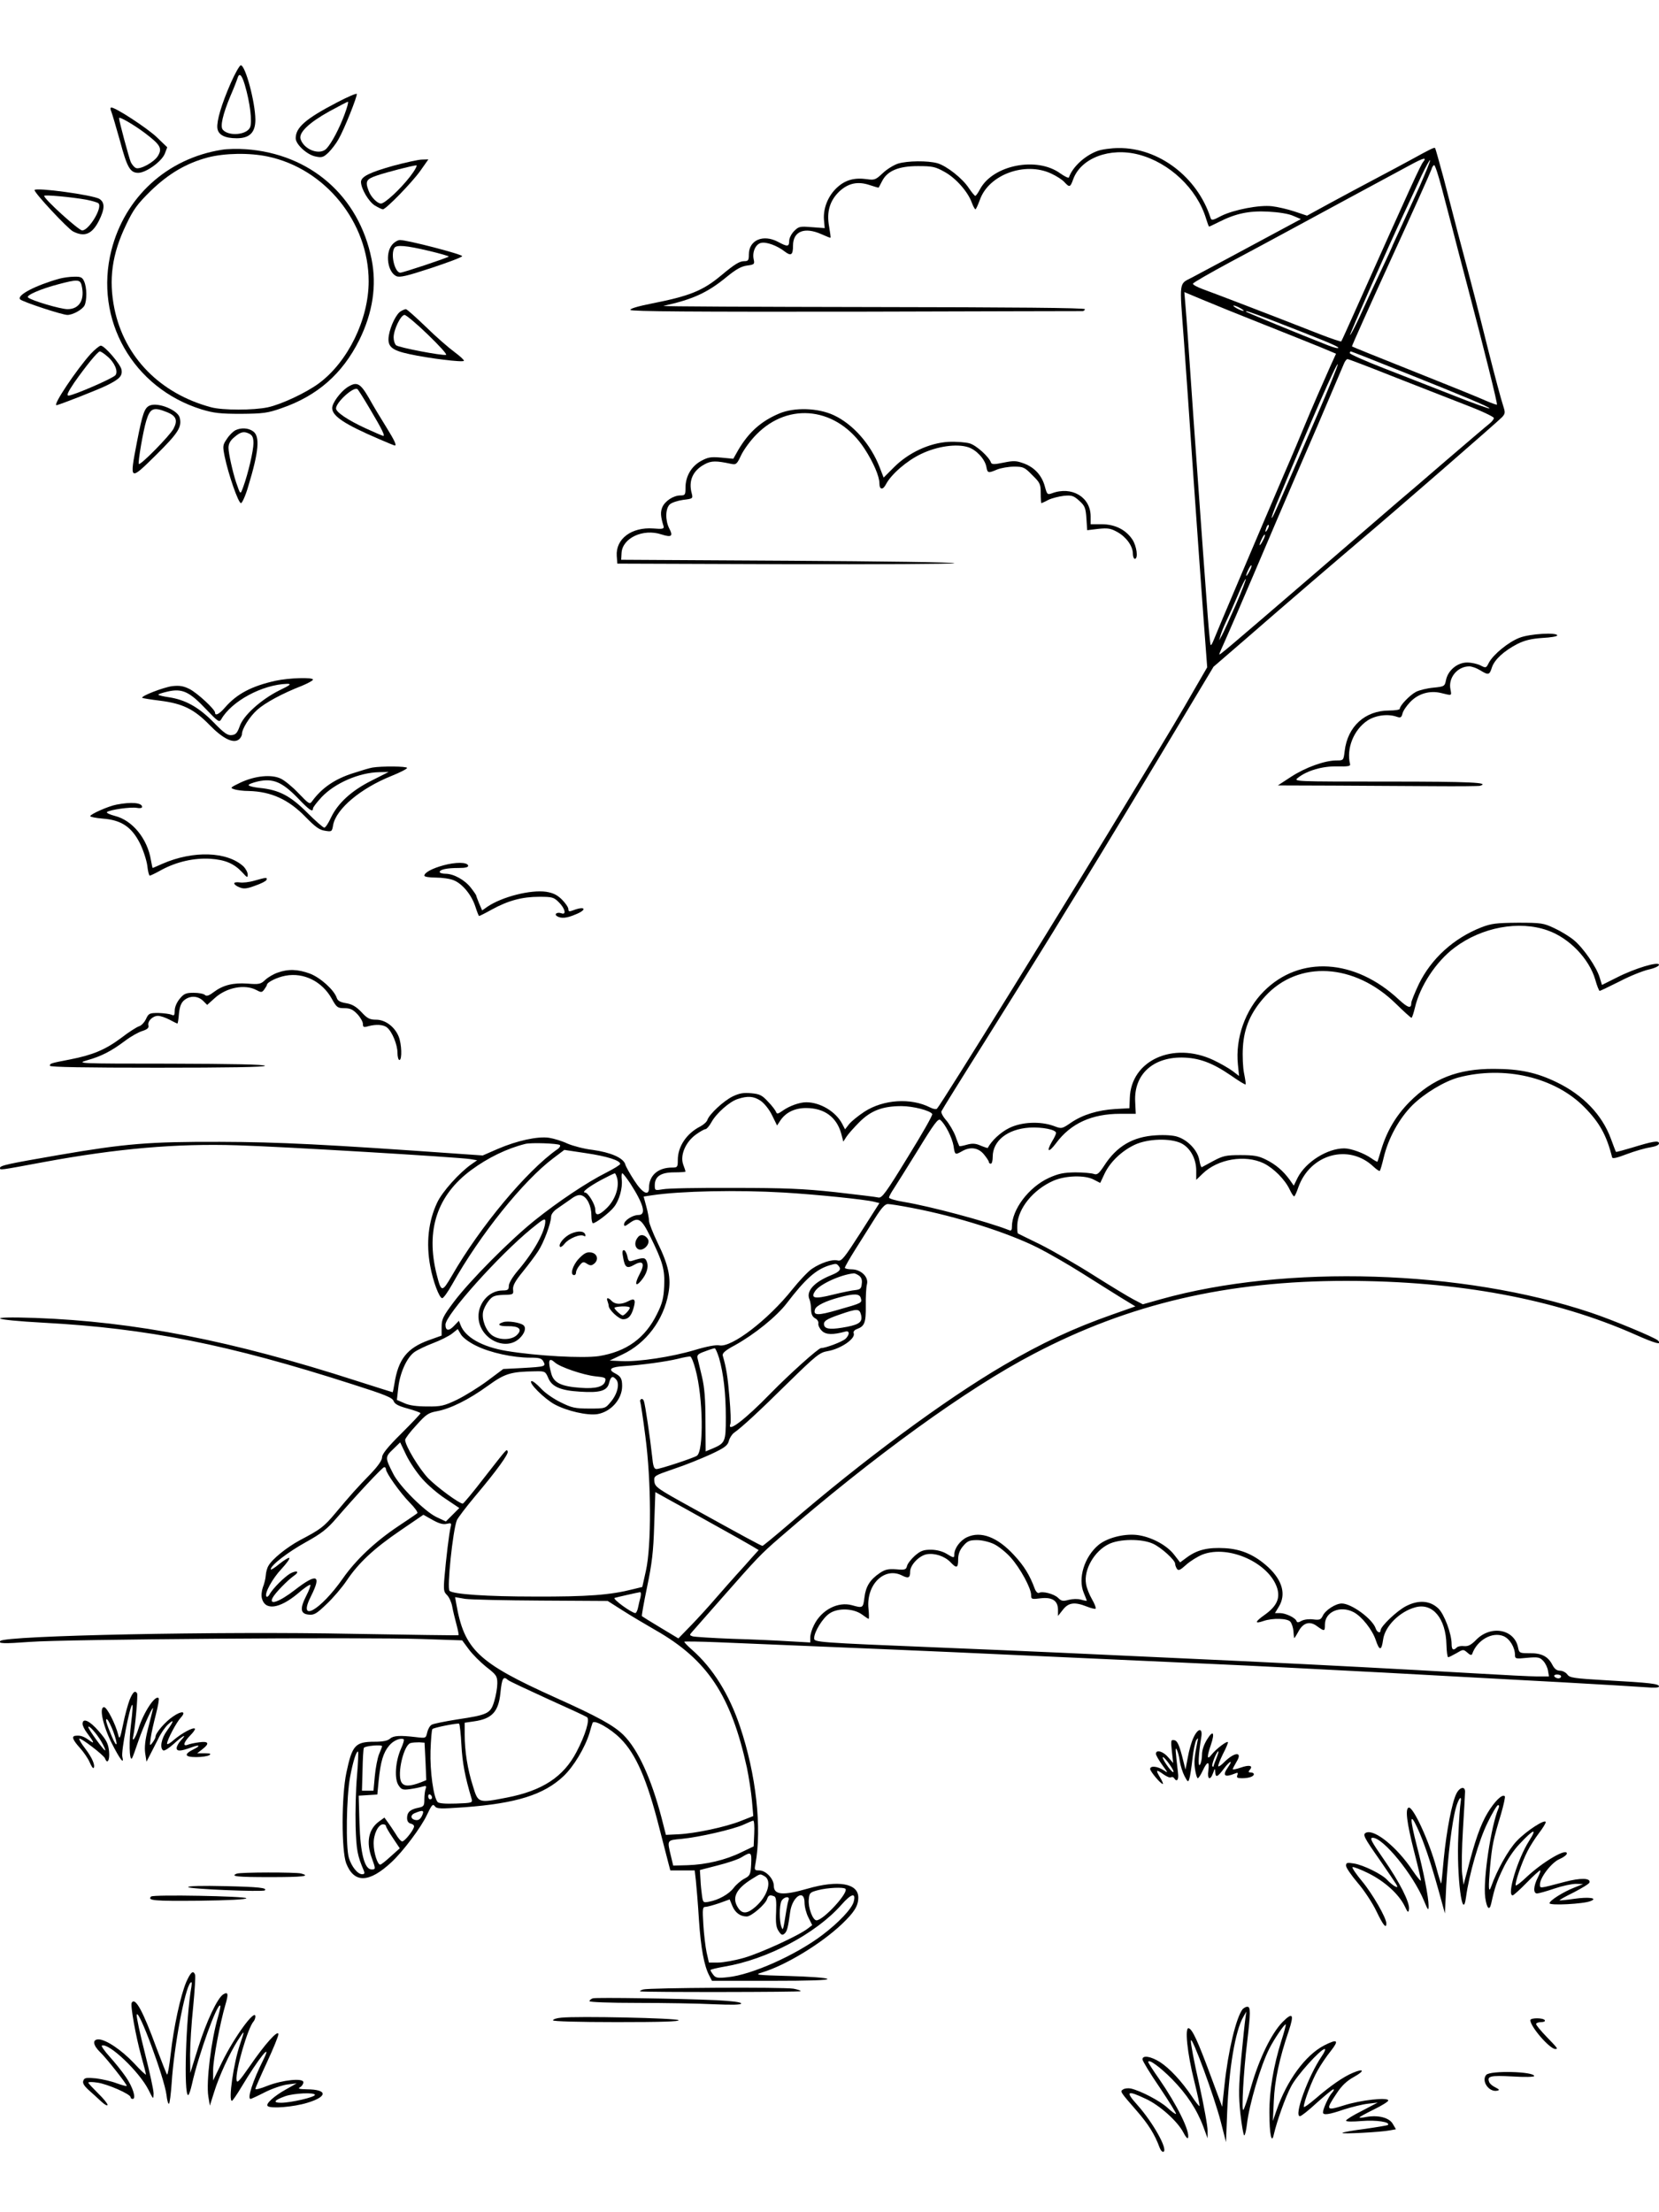 <?xml version="1.0" standalone="no"?>
<!DOCTYPE svg PUBLIC "-//W3C//DTD SVG 20010904//EN"
 "http://www.w3.org/TR/2001/REC-SVG-20010904/DTD/svg10.dtd">
<svg version="1.0" xmlns="http://www.w3.org/2000/svg"
 width="864pt" height="1152pt" viewBox="0 0 864 1152"
 preserveAspectRatio="xMidYMid meet">

<g transform="translate(0,1152) scale(0.1,-0.1)"
fill="#000000" stroke="none">
<path d="M1202 11088 c-49 -112 -74 -198 -70 -235 4 -35 38 -53 101 -53 67 0
97 30 97 97 -1 92 -52 283 -76 283 -6 0 -30 -42 -52 -92z m73 -10 c27 -91 40
-194 27 -222 -18 -39 -112 -47 -142 -11 -14 17 0 79 40 175 18 41 34 83 37 93
9 30 22 19 38 -35z"/>
<path d="M1754 10986 c-163 -85 -214 -130 -214 -186 0 -32 60 -87 104 -95 32
-7 41 -4 67 21 16 16 40 47 52 69 30 52 99 225 95 236 -2 4 -49 -16 -104 -45z
m40 -63 c-26 -70 -65 -145 -92 -175 -34 -40 -120 -8 -137 49 -9 33 44 84 150
143 50 27 93 50 97 50 4 0 -4 -30 -18 -67z"/>
<path d="M580 10938 c5 -13 25 -81 45 -152 37 -139 53 -166 95 -166 40 0 121
58 138 99 l13 34 -54 52 c-49 47 -214 155 -237 155 -6 0 -6 -8 0 -22z m175
-111 c80 -61 91 -79 68 -118 -19 -33 -92 -73 -115 -64 -9 4 -20 17 -27 31 -9
22 -61 213 -61 229 0 10 75 -33 135 -78z"/>
<path d="M1155 10740 c-284 -45 -505 -246 -575 -524 -91 -360 112 -717 470
-828 63 -19 96 -23 205 -23 115 1 139 4 210 29 187 64 318 179 406 355 70 142
92 284 64 422 -66 328 -319 548 -655 572 -41 3 -97 2 -125 -3z m239 -35 c300
-63 526 -343 526 -650 0 -198 -108 -419 -259 -531 -66 -49 -196 -110 -266
-125 -75 -16 -235 -16 -295 0 -266 71 -452 261 -504 513 -31 152 -13 285 61
438 38 80 58 107 127 175 94 91 186 145 298 175 89 23 217 25 312 5z"/>
<path d="M5716 10734 c-66 -24 -131 -84 -149 -138 -2 -5 -22 5 -45 21 -122 89
-350 44 -418 -82 -10 -19 -21 -35 -25 -35 -3 0 -18 18 -33 40 -33 51 -116 116
-164 130 -50 14 -156 13 -205 -2 -22 -7 -58 -29 -80 -50 -36 -34 -43 -37 -82
-31 -66 9 -112 -4 -155 -43 -47 -43 -73 -107 -69 -167 l4 -45 -67 5 c-62 5
-68 4 -92 -20 -14 -14 -26 -37 -26 -52 0 -30 -9 -31 -57 -5 -78 42 -153 10
-153 -65 0 -30 -3 -35 -23 -35 -25 0 -49 -14 -122 -75 -96 -80 -165 -107 -363
-146 -70 -14 -111 -26 -109 -33 3 -8 328 -10 1173 -9 643 2 1175 3 1182 3 6 0
12 5 12 10 0 7 -377 10 -1107 11 -610 1 -1099 3 -1088 6 153 34 228 68 327
149 50 41 78 57 108 61 38 5 41 7 35 33 -8 38 10 78 38 85 27 7 85 -14 124
-45 33 -25 43 -18 43 31 0 75 60 99 149 59 24 -11 45 -19 46 -18 2 2 -2 28 -7
58 -14 76 3 134 52 182 48 45 98 55 160 34 24 -8 45 -14 46 -13 1 1 9 17 18
34 27 53 85 78 186 78 76 0 91 -3 139 -30 59 -32 122 -104 142 -160 7 -19 16
-35 19 -35 3 0 13 22 23 49 46 132 236 201 372 137 28 -13 59 -33 69 -45 26
-28 30 -27 45 15 40 111 191 168 341 129 161 -42 304 -178 351 -333 7 -23 14
-42 16 -42 2 0 25 11 51 24 87 44 156 59 256 54 55 -3 107 -11 131 -22 l40
-17 -80 -43 c-224 -121 -436 -234 -487 -261 -69 -36 -66 -12 -43 -318 8 -111
31 -434 50 -717 20 -283 44 -623 54 -755 l18 -240 -55 -95 c-96 -167 -115
-199 -319 -535 -340 -563 -1009 -1643 -1033 -1668 -4 -5 -21 -2 -36 6 -100 51
-243 42 -342 -22 -32 -21 -68 -50 -80 -65 l-21 -27 -15 29 c-33 63 -114 112
-187 112 -35 0 -88 -19 -123 -44 -24 -17 -30 -18 -34 -7 -3 8 -21 33 -42 54
-31 34 -44 40 -87 44 -40 4 -62 0 -96 -16 -48 -23 -123 -93 -133 -123 -3 -10
-20 -25 -37 -34 -71 -36 -117 -104 -117 -174 0 -38 -2 -40 -30 -40 -73 0 -120
-41 -120 -106 0 -45 -34 -28 -77 39 -22 34 -44 72 -47 85 -11 33 -76 61 -169
74 -45 5 -104 21 -132 33 -27 13 -70 26 -95 30 -60 9 -168 -15 -268 -58 l-78
-34 -115 8 c-706 50 -945 62 -1254 63 -369 1 -492 -9 -841 -69 -260 -45 -304
-54 -304 -67 0 -12 -6 -13 230 31 380 70 687 97 1005 87 221 -6 1155 -62 1215
-72 l35 -6 -30 -21 c-62 -43 -152 -143 -178 -199 -46 -97 -59 -212 -36 -333
14 -77 47 -165 62 -165 7 0 30 33 52 72 145 259 371 540 527 657 l57 43 113
-17 c109 -16 178 -38 178 -56 0 -5 -33 -25 -72 -45 -100 -50 -251 -151 -372
-248 -130 -104 -339 -315 -422 -425 -57 -76 -64 -91 -64 -131 l0 -45 -67 -24
c-113 -41 -159 -99 -179 -228 -4 -24 -8 -43 -9 -43 -2 0 -86 27 -187 59 -650
210 -1156 309 -1675 328 -267 9 -232 -10 45 -25 539 -29 962 -113 1606 -320
170 -54 210 -70 216 -88 6 -16 26 -26 74 -39 36 -10 66 -21 66 -24 0 -4 -45
-51 -100 -106 -71 -70 -100 -107 -100 -123 0 -16 -21 -46 -59 -86 -74 -76
-106 -112 -183 -204 -62 -74 -77 -85 -187 -143 -68 -37 -144 -98 -163 -133 -7
-11 -13 -34 -14 -51 -1 -16 -8 -44 -15 -61 -6 -17 -9 -42 -5 -57 16 -65 91
-55 186 24 33 29 63 49 66 46 3 -3 -6 -28 -21 -57 -34 -67 -31 -94 13 -98 28
-3 41 5 93 55 34 32 81 87 105 123 62 92 141 166 279 260 l120 82 48 -27 c34
-19 56 -25 74 -20 23 5 25 4 20 -17 -8 -31 -24 -166 -32 -259 -6 -69 -4 -79
13 -95 11 -11 23 -37 27 -59 4 -22 14 -64 22 -93 8 -30 13 -55 11 -57 -1 -2
-250 2 -553 7 -688 14 -1805 -9 -1833 -37 -14 -14 17 -15 154 -5 179 14 1737
25 2040 15 l211 -7 34 -46 c19 -26 60 -67 91 -92 53 -41 58 -48 58 -86 0 -22
-7 -64 -16 -93 -19 -64 -33 -71 -194 -95 -63 -10 -122 -22 -131 -27 -10 -5
-20 -23 -24 -40 -7 -31 -7 -31 -58 -25 -84 10 -118 8 -136 -8 -12 -11 -37 -16
-80 -16 -101 0 -117 -18 -147 -161 -26 -123 -26 -405 -1 -472 41 -105 119
-103 236 6 61 57 154 181 184 245 25 53 31 60 41 47 11 -15 27 -15 156 -6 269
20 412 65 514 161 54 51 112 148 136 225 6 22 13 46 16 53 6 20 94 -29 146
-82 80 -80 138 -213 202 -466 21 -80 42 -162 47 -182 l10 -38 63 0 64 0 6 -52
c3 -29 11 -121 16 -204 10 -150 27 -241 54 -292 l14 -27 306 0 c203 0 302 3
295 10 -6 6 -93 12 -197 15 -177 5 -185 6 -142 19 122 37 305 148 414 251 65
62 86 95 86 139 0 74 -105 92 -264 46 -128 -37 -176 -33 -176 15 0 36 -41 80
-76 80 -24 0 -26 2 -20 32 35 188 4 468 -80 717 -56 167 -141 304 -249 399
-25 22 -43 41 -41 43 3 2 82 1 178 -3 754 -31 1199 -50 1473 -63 659 -30 768
-35 1100 -50 187 -8 590 -29 895 -45 305 -17 719 -39 920 -50 201 -11 398 -23
438 -26 48 -4 72 -3 72 4 0 14 -44 19 -274 32 -170 10 -191 13 -203 30 -8 11
-25 20 -38 20 -17 0 -29 9 -40 30 -23 45 -57 62 -119 61 -52 0 -54 1 -60 30
-19 95 -140 118 -217 41 -27 -28 -43 -36 -64 -34 -15 2 -32 -1 -38 -7 -18 -18
-27 -12 -27 18 0 53 -38 155 -69 185 -43 41 -102 46 -167 13 -48 -24 -134
-106 -134 -127 0 -17 -18 -11 -25 9 -15 49 -126 131 -177 131 -32 0 -86 -35
-99 -64 -10 -20 -16 -23 -49 -19 -21 3 -47 0 -61 -7 -17 -10 -24 -10 -27 -1
-6 17 -57 41 -86 41 l-26 0 20 33 c39 64 19 137 -55 206 -69 63 -138 94 -225
99 -89 5 -143 -8 -196 -46 l-38 -28 -31 40 c-39 51 -123 95 -196 103 -68 7
-155 -16 -199 -53 -73 -62 -107 -173 -76 -248 9 -21 16 -40 16 -42 0 -1 -13 1
-30 6 -17 5 -44 4 -64 -1 -30 -8 -38 -7 -55 10 -21 21 -83 37 -100 26 -6 -3
-16 6 -22 22 -26 71 -56 119 -107 174 -87 95 -174 128 -246 94 -36 -17 -66
-58 -66 -90 0 -19 -3 -19 -42 5 -21 12 -51 20 -80 20 -39 0 -54 -6 -83 -31
-19 -17 -38 -41 -41 -53 -5 -20 -10 -22 -57 -18 -42 3 -58 -1 -86 -20 -50 -34
-72 -69 -79 -127 -7 -55 -8 -56 -65 -40 -73 20 -158 -24 -197 -102 -11 -21
-20 -50 -20 -65 l0 -27 -107 6 c-60 4 -193 10 -298 13 -104 4 -198 10 -208 13
-17 6 -17 7 0 26 10 11 79 90 154 175 182 207 200 226 299 312 488 423 976
777 1324 958 497 261 1009 380 1626 380 580 0 1088 -94 1507 -280 103 -46 144
-57 117 -30 -15 15 -236 107 -350 145 -667 223 -1588 252 -2240 69 l-92 -26
-48 25 c-27 14 -121 71 -208 126 -88 56 -212 127 -275 159 -64 31 -118 58
-120 59 -2 2 -4 21 -3 44 4 87 83 184 187 230 63 28 166 31 212 6 l33 -17 22
47 c29 62 90 120 158 152 69 32 184 35 241 8 47 -23 79 -80 79 -143 l0 -48 33
32 c79 77 221 101 319 54 52 -26 110 -84 135 -137 9 -19 19 -35 23 -35 3 0 13
21 22 48 62 173 263 228 391 107 16 -15 31 -25 33 -22 3 3 12 34 20 68 24 102
81 205 150 274 63 62 166 124 239 144 239 63 502 2 656 -154 79 -80 116 -146
145 -262 2 -8 27 -2 76 17 40 15 94 31 121 35 29 5 47 12 47 21 0 17 -32 11
-143 -23 -44 -13 -80 -23 -81 -21 -2 2 -13 32 -26 67 -46 126 -145 229 -284
296 -104 50 -191 69 -326 69 -187 1 -319 -51 -440 -173 -70 -71 -117 -151
-146 -246 -10 -33 -19 -62 -20 -64 -2 -2 -16 6 -33 18 -37 26 -105 51 -140 51
-89 0 -201 -71 -243 -153 l-20 -41 -21 30 c-34 47 -74 81 -125 106 -38 19 -63
23 -132 23 -75 0 -91 -4 -140 -30 -30 -16 -58 -31 -61 -33 -4 -1 -9 15 -13 37
-8 49 -58 103 -112 121 -22 8 -68 11 -114 8 -120 -7 -205 -57 -270 -159 -28
-42 -36 -48 -54 -42 -11 4 -55 8 -96 8 -61 -1 -87 -6 -138 -29 -104 -48 -192
-164 -192 -254 0 -19 -4 -23 -17 -17 -112 44 -407 123 -545 146 -43 7 -78 17
-78 23 0 5 11 26 24 45 13 20 70 111 127 203 83 136 105 165 116 156 26 -21
62 -93 69 -135 7 -48 8 -48 44 -28 43 25 85 19 114 -16 14 -17 26 -35 26 -40
0 -5 5 -9 10 -9 6 0 10 16 10 36 0 83 76 144 190 152 66 4 140 -10 140 -28 0
-5 -9 -25 -21 -44 -32 -55 -18 -61 21 -9 76 103 186 153 334 153 l81 0 -3 64
c-7 139 90 230 243 229 88 -1 157 -26 255 -93 40 -28 74 -49 77 -47 2 2 -2 28
-8 58 -6 29 -9 90 -6 136 6 103 42 184 116 265 173 189 465 173 681 -39 41
-40 77 -73 81 -73 3 0 11 24 18 53 26 112 110 240 206 312 142 107 336 143
485 90 112 -39 216 -147 248 -256 9 -33 20 -59 23 -59 3 0 49 22 103 49 53 28
121 55 151 62 32 7 55 18 55 25 0 19 -125 -18 -219 -66 l-78 -39 -12 39 c-16
54 -85 154 -135 195 -23 19 -69 47 -102 62 -55 26 -67 28 -189 28 -113 -1
-138 -4 -190 -24 -145 -57 -261 -163 -326 -296 -21 -45 -39 -89 -39 -98 0 -31
-17 -26 -65 18 -228 213 -516 231 -703 43 -97 -97 -149 -245 -135 -381 l6 -60
-34 26 c-19 14 -64 40 -100 57 -210 98 -429 -2 -435 -198 l-2 -53 -74 -4 c-91
-6 -168 -29 -230 -71 -48 -33 -49 -33 -91 -17 -70 25 -166 21 -231 -11 -45
-22 -92 -66 -112 -104 0 -1 -17 4 -36 12 -27 12 -44 13 -73 5 -20 -6 -38 -9
-39 -7 -1 2 -11 25 -20 52 -10 26 -32 63 -48 82 -17 19 -28 40 -25 47 2 6 105
172 228 367 122 195 251 401 286 458 35 56 93 150 129 210 128 207 210 341
491 808 l283 472 168 145 c203 177 510 440 607 522 160 135 711 614 728 633
17 19 17 24 4 64 -8 23 -43 153 -77 288 -58 232 -74 294 -157 605 -19 72 -52
200 -74 285 -23 85 -43 157 -45 159 -4 5 -26 -6 -124 -60 -36 -20 -119 -64
-185 -99 -66 -35 -173 -92 -239 -128 l-119 -65 -66 22 c-36 12 -89 24 -116 27
-66 8 -199 -18 -264 -50 -47 -25 -52 -25 -57 -9 -69 212 -270 364 -478 362
-39 0 -89 -7 -110 -15z m1696 -57 c-13 -15 -66 -131 -337 -737 -48 -107 -88
-197 -90 -198 -2 -2 -50 14 -107 36 -265 104 -568 220 -616 237 -29 11 -51 23
-49 28 1 5 88 55 192 111 105 56 226 121 270 145 44 24 197 107 340 184 143
77 291 157 330 178 68 37 88 42 67 16z m-17 -124 c-32 -70 -78 -170 -101 -221
-24 -52 -44 -95 -44 -97 0 -1 -28 -63 -63 -136 -35 -74 -83 -177 -107 -231
-25 -53 -47 -95 -49 -93 -3 4 197 457 286 645 24 52 63 134 85 183 23 48 43
85 46 83 2 -3 -22 -62 -53 -133z m113 -10 c17 -65 42 -161 56 -213 13 -52 50
-192 81 -310 82 -310 155 -603 151 -607 -1 -2 -27 7 -57 20 -30 14 -198 82
-374 152 -176 70 -322 129 -324 131 -2 1 89 204 202 451 113 246 208 458 212
471 3 12 10 22 14 22 5 0 22 -53 39 -117z m-928 -712 c124 -49 260 -104 302
-121 l76 -32 -30 -66 c-42 -94 -94 -213 -133 -307 -18 -44 -66 -159 -108 -255
-116 -270 -355 -833 -367 -865 -6 -15 -12 -26 -15 -24 -2 3 -9 70 -15 149 -6
80 -17 233 -25 340 -8 107 -30 422 -50 700 -19 278 -37 537 -41 577 l-6 72 93
-39 c52 -22 195 -80 319 -129z m-120 84 c14 -8 21 -14 15 -14 -5 0 -21 6 -35
14 -14 8 -20 14 -15 14 6 0 21 -6 35 -14z m152 -58 c266 -103 358 -140 358
-148 0 -5 -24 1 -52 12 -143 56 -423 171 -427 175 -9 9 12 2 121 -39z m680
-268 c331 -132 470 -190 465 -196 -3 -2 -90 29 -193 70 -104 41 -267 104 -361
141 -95 37 -173 72 -173 77 0 5 2 9 5 9 3 0 118 -45 257 -101z m-41 -28 c123
-48 293 -115 376 -147 84 -32 153 -64 153 -71 0 -6 -11 -20 -24 -30 -13 -10
-115 -97 -227 -193 -112 -97 -222 -191 -245 -210 -22 -19 -228 -197 -458 -395
-451 -388 -476 -409 -476 -402 0 3 13 33 29 68 16 35 86 197 155 359 69 162
166 390 216 505 76 174 129 298 250 583 5 12 13 22 18 22 5 0 110 -40 233 -89z
m-395 -212 c-204 -473 -229 -529 -233 -526 -2 2 10 35 25 73 184 442 315 740
319 727 2 -5 -48 -128 -111 -274z m-255 -586 c-12 -20 -14 -14 -5 12 4 9 9 14
11 11 3 -2 0 -13 -6 -23z m-25 -60 c-8 -15 -15 -25 -16 -21 0 12 23 58 27 54
3 -2 -2 -17 -11 -33z m-70 -160 c-8 -15 -15 -25 -16 -21 0 12 23 58 27 54 3
-2 -2 -17 -11 -33z m-71 -175 c-32 -73 -64 -144 -72 -158 l-14 -25 7 25 c4 14
16 45 28 70 12 25 40 87 61 137 21 51 41 91 43 88 2 -2 -21 -64 -53 -137z
m-2474 -2580 c20 -14 45 -45 60 -76 l26 -53 17 26 c28 42 75 65 134 65 95 0
159 -47 183 -133 l11 -42 16 25 c9 14 39 48 68 77 60 60 121 83 219 83 60 0
149 -23 160 -41 4 -5 -54 -106 -127 -224 -113 -185 -135 -215 -153 -211 -11 3
-112 15 -225 28 -168 18 -264 22 -530 22 -179 1 -344 -2 -367 -7 -42 -7 -43
-7 -43 21 0 46 32 67 101 67 32 0 59 2 59 4 0 3 -5 19 -12 37 -17 48 12 116
65 155 22 16 45 29 51 29 6 0 20 16 31 36 25 46 95 108 137 121 52 17 83 15
119 -9z m-1045 -231 c4 -4 -2 -15 -15 -23 -157 -110 -401 -402 -548 -658 -51
-87 -55 -87 -79 8 -58 231 3 412 180 543 87 64 185 112 281 136 29 8 172 3
181 -6z m299 -176 c10 -49 -13 -112 -57 -154 -41 -39 -58 -40 -58 -5 0 26 -38
88 -53 88 -20 0 17 29 83 65 36 19 68 35 72 35 3 0 9 -13 13 -29z m67 -23 c71
-110 85 -165 43 -165 -31 0 -75 -29 -75 -49 0 -12 6 -10 29 7 45 33 62 23 108
-71 65 -132 76 -171 72 -258 -3 -63 -10 -90 -37 -144 -62 -127 -160 -197 -304
-220 -83 -12 -323 1 -480 27 -126 21 -215 71 -239 134 l-9 23 -25 -26 c-27
-29 -45 -27 -45 6 0 50 277 360 448 500 60 49 72 56 72 39 0 -53 -60 -161
-144 -259 -27 -32 -46 -64 -46 -78 0 -20 -5 -24 -32 -24 -75 0 -135 -74 -125
-152 14 -105 142 -164 212 -98 28 26 37 56 21 69 -17 14 -81 24 -105 16 -36
-11 -23 -22 23 -21 59 1 78 -16 49 -45 -28 -29 -94 -29 -131 -2 -32 24 -54 82
-46 122 3 15 16 41 29 57 19 24 30 29 76 31 52 1 54 2 51 28 -2 20 11 44 51
93 30 37 66 85 80 107 29 44 67 146 67 179 0 12 13 30 33 43 17 12 48 33 69
48 25 19 43 25 57 20 29 -9 51 -55 51 -105 0 -22 4 -40 8 -40 15 0 88 56 110
85 27 34 45 98 40 142 -2 18 -1 33 3 33 4 0 22 -24 41 -52z m798 -48 c170 -10
424 -36 472 -48 l28 -7 -97 -152 c-86 -134 -100 -152 -120 -147 -28 8 -88 -12
-134 -43 -20 -13 -66 -62 -103 -108 -125 -157 -315 -303 -379 -291 -17 4 -69
-6 -128 -24 -121 -36 -293 -62 -380 -58 l-64 3 67 32 c123 58 214 179 239 318
15 80 1 147 -57 265 -24 50 -44 101 -44 113 0 12 -6 45 -14 74 l-14 52 46 7
c149 22 441 28 682 14z m669 -80 c232 -44 501 -129 659 -209 53 -27 156 -86
227 -131 72 -45 163 -103 204 -128 l74 -45 -119 -42 c-205 -72 -369 -149 -564
-263 -310 -181 -742 -501 -1124 -831 -71 -61 -132 -111 -135 -111 -7 0 -106
54 -379 205 -167 92 -181 102 -184 130 -3 30 -2 30 102 66 58 19 144 54 192
76 73 34 88 46 94 70 4 15 16 34 27 42 41 29 127 108 282 261 146 143 164 157
205 164 67 11 147 65 136 93 -3 8 3 17 17 22 40 15 47 33 46 122 -1 46 2 96 6
111 10 38 -31 78 -80 78 -19 0 -35 4 -35 8 0 5 25 49 56 98 31 49 77 122 102
162 33 52 51 72 66 72 12 0 68 -9 125 -20z m-381 -303 c15 -17 4 -30 -38 -47
-90 -36 -134 -84 -114 -127 4 -10 8 -34 8 -53 1 -24 7 -37 21 -45 11 -5 19
-18 17 -27 -2 -9 6 -26 18 -38 21 -21 57 -22 123 -4 10 3 17 0 17 -9 0 -8 -8
-21 -17 -29 -18 -16 -103 -48 -127 -48 -14 0 -167 -138 -261 -234 -137 -141
-231 -212 -211 -160 3 7 1 68 -5 136 -9 108 -16 153 -35 219 -3 12 13 27 62
53 103 57 218 150 271 219 98 128 152 176 223 198 35 10 36 10 48 -4z m106
-50 c12 -9 17 -23 14 -42 -2 -25 -8 -30 -33 -33 -16 -1 -69 -12 -118 -24 -95
-24 -118 -19 -91 20 24 35 134 85 200 91 5 1 18 -5 28 -12z m9 -117 c7 -25 8
-25 -119 -61 -106 -31 -131 -30 -119 4 8 19 55 42 126 61 78 21 106 20 112 -4z
m1 -86 c9 -36 -6 -50 -71 -63 -78 -15 -112 -14 -120 5 -8 23 8 34 84 60 87 30
99 30 107 -2z m-2002 -163 c71 -35 190 -61 279 -61 48 0 60 -3 69 -20 14 -26
10 -27 -112 -34 l-97 -5 -83 -62 c-46 -34 -117 -78 -158 -98 -67 -32 -84 -36
-155 -35 -54 0 -93 5 -119 17 l-39 17 7 62 c8 77 44 158 84 187 17 12 61 33
98 47 37 14 81 36 98 49 l30 24 17 -29 c10 -16 43 -41 81 -59z m1263 -63 c23
-82 35 -183 35 -309 0 -128 -3 -134 -71 -163 l-34 -14 -1 156 c0 115 -5 177
-18 232 -10 41 -20 85 -23 96 -4 18 2 24 39 37 23 9 46 16 50 16 4 1 14 -23
23 -51z m-123 -59 c40 -145 44 -427 7 -450 -21 -13 -192 -69 -210 -69 -13 0
-18 15 -23 68 -10 92 -36 270 -43 287 -3 8 -9 12 -14 9 -5 -3 -7 -9 -5 -12 2
-4 15 -86 27 -182 31 -232 32 -569 3 -699 l-19 -85 -49 -12 c-118 -30 -236
-39 -511 -38 -250 0 -426 12 -444 30 -14 14 17 312 38 367 5 12 48 69 95 125
114 135 177 223 170 234 -7 12 3 23 -124 -139 -56 -73 -106 -133 -110 -133
-18 0 -131 83 -179 131 -48 50 -121 171 -121 201 0 7 26 42 58 76 50 56 63 65
107 73 71 13 167 61 265 132 90 65 119 74 247 76 51 1 53 0 68 -34 18 -46 64
-66 165 -72 104 -7 142 4 152 45 9 35 19 40 38 17 18 -22 5 -75 -29 -115 -29
-35 -29 -35 -112 -35 -74 0 -92 4 -150 33 -37 18 -83 50 -103 73 -21 22 -42
39 -48 37 -19 -7 67 -92 120 -121 65 -35 170 -59 223 -51 71 12 129 78 129
146 0 39 -7 51 -38 67 -38 20 -21 33 48 37 94 6 217 23 280 38 30 8 60 13 65
12 6 -2 18 -32 27 -67z m-732 36 c26 -24 147 -65 210 -72 51 -5 57 -8 52 -25
-7 -29 -49 -41 -128 -35 -101 7 -140 26 -153 74 -19 68 -13 87 19 58z m-690
-607 c28 -32 83 -79 122 -104 l70 -47 -35 -35 -35 -35 -49 23 c-62 30 -193
161 -225 225 -43 84 -43 88 -1 128 l37 36 32 -67 c18 -37 56 -93 84 -124z
m-190 51 c0 -19 74 -123 123 -173 27 -27 45 -52 40 -56 -4 -4 -50 -35 -101
-69 -118 -79 -218 -173 -286 -270 -119 -170 -239 -236 -166 -92 56 111 30 120
-85 31 -80 -62 -137 -82 -115 -40 13 25 78 91 109 113 33 22 20 32 -16 14 -30
-17 -94 -80 -110 -111 -6 -10 -13 -14 -16 -9 -10 16 31 92 79 143 26 28 44 53
41 57 -4 3 -27 -11 -52 -31 -25 -21 -45 -33 -45 -28 0 21 90 90 184 142 81 45
110 68 159 125 100 116 239 265 248 265 5 0 9 -5 9 -11z m1700 -284 c96 -53
190 -106 208 -117 l33 -20 -37 -41 c-20 -23 -55 -62 -78 -87 -23 -25 -70 -79
-106 -120 -35 -41 -94 -106 -131 -144 l-66 -68 -93 56 c-52 31 -95 58 -97 60
-2 2 10 70 27 152 25 120 33 183 37 322 l6 172 61 -34 c33 -18 140 -77 236
-131z m1467 -106 c23 -11 63 -43 87 -70 49 -55 106 -159 106 -195 0 -22 3 -23
50 -17 61 7 90 -13 90 -61 l0 -31 26 33 c29 37 61 41 124 16 23 -9 43 -14 46
-11 3 3 -5 25 -19 49 -14 24 -28 59 -31 80 -13 73 43 171 118 207 56 28 173
29 231 2 42 -19 115 -85 115 -104 0 -7 4 -18 9 -26 8 -12 17 -8 49 21 21 19
60 43 85 53 137 52 349 -45 389 -177 15 -52 -3 -92 -64 -136 -54 -38 -56 -50
-7 -33 47 16 124 14 139 -4 7 -8 14 -29 16 -47 1 -18 3 -35 4 -38 0 -3 10 12
21 32 25 48 60 59 99 29 38 -27 40 -27 40 9 0 67 80 101 149 65 43 -22 98 -92
116 -146 19 -57 30 -56 38 2 9 70 86 147 168 169 90 25 159 -58 162 -195 1
-36 5 -65 9 -65 4 0 23 10 43 21 35 21 36 21 57 3 14 -13 22 -15 25 -7 25 72
104 117 163 93 33 -14 60 -59 60 -99 0 -19 5 -20 63 -14 57 5 66 3 84 -16 12
-13 23 -36 25 -52 l5 -29 -61 0 c-34 0 -171 7 -306 15 -434 25 -795 44 -1235
65 -900 42 -1074 50 -1560 70 -658 27 -665 28 -665 49 0 33 45 106 80 129 44
30 125 27 170 -6 16 -12 31 -22 34 -22 2 0 2 24 -1 53 -13 126 84 220 176 172
32 -16 41 -12 41 21 0 34 46 82 85 90 43 8 95 -10 125 -41 32 -34 40 -31 40
14 0 28 8 49 26 70 22 26 33 31 72 31 26 0 64 -9 89 -21z m-1841 -275 c-4 -15
-10 -39 -13 -55 -3 -16 -10 -29 -14 -29 -19 0 -121 74 -108 79 13 4 114 27
133 30 4 0 5 -11 2 -25z m-516 -19 l345 -2 77 -49 c42 -27 120 -73 172 -103
270 -154 393 -339 476 -717 10 -49 22 -126 26 -170 l7 -81 -66 -26 c-78 -31
-237 -65 -325 -69 l-64 -3 -23 90 c-54 205 -122 354 -198 430 -51 50 -132 95
-357 196 -401 181 -472 248 -514 488 l-6 34 52 -9 c29 -4 208 -8 398 -9z
m5310 -395 c0 -5 -6 -10 -14 -10 -8 0 -18 5 -21 10 -3 6 3 10 14 10 12 0 21
-4 21 -10z m-5484 -19 c5 -5 97 -48 204 -97 107 -48 200 -91 207 -96 16 -12
-8 -92 -54 -180 -68 -131 -178 -203 -364 -239 -149 -29 -149 -29 -176 60 -28
87 -43 182 -43 268 l0 62 48 7 c94 13 128 50 138 147 8 79 15 91 40 68z m-243
-338 c5 -92 18 -163 53 -280 6 -21 3 -22 -81 -25 -56 -2 -90 1 -96 8 -22 26
-40 161 -37 266 2 58 6 110 10 114 8 8 130 32 139 28 3 -2 9 -52 12 -111z
m-315 -20 c-29 -66 -35 -155 -13 -189 15 -23 22 -26 59 -21 22 3 52 9 65 13
20 6 23 4 18 -10 -4 -10 -7 -35 -7 -56 0 -34 -3 -38 -32 -44 -41 -8 -58 -23
-58 -53 0 -17 7 -27 21 -30 13 -4 18 -11 14 -20 -9 -24 -49 -72 -60 -72 -6 -1
-22 17 -35 40 -14 22 -33 50 -42 62 l-16 22 -29 -21 c-54 -40 -67 -108 -37
-189 21 -58 21 -60 -1 -60 -36 0 -58 81 -63 242 l-4 142 48 3 49 3 7 73 c10
99 24 145 54 181 22 27 57 42 76 34 4 -2 -2 -24 -14 -50z m128 -66 l4 -97 -27
-11 c-60 -23 -90 -23 -103 1 -23 43 13 194 48 203 10 3 30 4 45 4 l28 -2 5
-98z m-226 79 c0 -2 -7 -20 -16 -41 -8 -20 -18 -71 -22 -114 l-7 -76 -30 0
-30 0 3 105 c1 58 4 111 7 118 4 10 95 19 95 8z m-131 -156 c-6 -68 -9 -185
-7 -260 4 -126 9 -152 43 -232 5 -13 3 -18 -9 -18 -23 0 -55 39 -69 85 -17 55
-13 318 6 420 15 82 34 141 42 133 2 -2 0 -60 -6 -128z m391 -111 c0 -5 -4 -9
-10 -9 -5 0 -10 7 -10 16 0 8 5 12 10 9 6 -3 10 -10 10 -16z m-52 -94 c-8 -17
-18 -25 -32 -23 -29 4 -31 27 -4 37 41 17 49 14 36 -14z m1730 -92 l-3 -68
-65 -31 c-81 -40 -183 -64 -280 -67 l-74 -2 -12 50 c-20 84 -22 82 55 89 93 9
270 50 323 74 24 11 47 21 51 21 4 1 7 -29 5 -66z m-1918 38 c0 -5 16 -33 36
-62 l36 -54 -47 -42 c-26 -24 -50 -43 -55 -43 -14 0 -34 62 -34 109 -1 50 24
101 49 101 8 0 15 -4 15 -9z m1902 -199 c-3 -54 -6 -60 -37 -76 -18 -10 -42
-31 -54 -47 -24 -32 -78 -63 -128 -72 -30 -6 -32 -5 -37 31 -3 20 -7 59 -8 85
l-3 49 93 24 c52 13 108 32 125 43 49 30 52 27 49 -37z m69 -62 c41 -22 18
-103 -46 -159 -42 -37 -68 -39 -89 -9 -37 53 -15 101 71 154 45 28 40 27 64
14z m422 -66 c18 -19 -115 -164 -151 -164 -19 0 -44 66 -40 108 3 35 6 38 48
49 49 13 133 17 143 7z m43 -67 c-9 -36 -78 -109 -164 -174 -139 -105 -366
-206 -490 -219 -54 -6 -65 -4 -77 12 -8 10 -15 22 -15 25 0 3 33 11 73 18 222
37 477 172 609 322 52 59 77 65 64 16z m-414 28 c10 -4 12 -25 10 -81 -3 -57
0 -81 13 -100 13 -20 19 -23 30 -14 14 12 19 31 30 113 11 81 75 123 75 49 0
-21 9 -56 20 -77 l20 -40 -22 -17 c-47 -37 -246 -128 -332 -153 -48 -14 -110
-25 -136 -25 l-48 0 -12 53 c-6 28 -14 94 -17 145 -5 82 -4 92 11 92 9 0 41 9
71 19 l55 20 14 -34 c15 -36 42 -55 75 -55 24 0 97 63 106 91 7 20 14 23 37
14z m75 -19 c-3 -8 -8 -31 -11 -50 -18 -111 -18 -112 -26 -91 -12 29 -12 113
0 136 12 22 45 27 37 5z"/>
<path d="M2974 5096 c-34 -15 -67 -54 -58 -68 3 -5 14 2 25 16 21 27 82 52
100 40 7 -4 10 -1 7 7 -6 19 -37 21 -74 5z"/>
<path d="M3323 5078 c-19 -22 -19 -50 -1 -62 26 -16 68 26 52 52 -14 22 -38
27 -51 10z"/>
<path d="M3245 4973 c9 -54 20 -61 57 -40 47 27 59 8 29 -48 -27 -51 -22 -70
8 -34 29 35 40 70 30 98 -9 24 -17 24 -75 6 -18 -6 -22 -2 -27 24 -4 17 -12
31 -18 31 -8 0 -9 -12 -4 -37z"/>
<path d="M3014 4965 c-32 -34 -47 -85 -24 -85 6 0 10 6 10 14 0 8 8 24 18 36
16 20 21 21 39 9 18 -11 24 -10 38 1 25 21 15 54 -18 58 -22 3 -36 -5 -63 -33z"/>
<path d="M3164 4744 c3 -9 6 -19 6 -24 0 -20 53 -70 75 -70 27 0 43 17 55 60
12 43 5 52 -28 34 -35 -18 -67 -18 -86 1 -19 20 -30 19 -22 -1z m116 -34 c0
-10 -28 -40 -37 -40 -9 0 -43 32 -43 39 0 4 18 7 40 8 22 1 40 -2 40 -7z"/>
<path d="M2049 10657 c-125 -35 -169 -57 -169 -85 1 -36 40 -102 72 -122 18
-11 37 -20 42 -20 16 0 151 139 194 199 l43 61 -33 -1 c-18 0 -85 -15 -149
-32z m87 -56 c-51 -66 -132 -141 -152 -141 -19 0 -53 35 -64 66 -19 50 -13 61
43 80 53 18 182 51 205 53 7 1 -7 -26 -32 -58z"/>
<path d="M180 10530 c0 -16 172 -200 200 -215 60 -31 99 -15 135 55 31 62 32
95 3 114 -34 21 -338 62 -338 46z m270 -50 c30 -6 58 -14 63 -19 22 -22 -50
-141 -85 -141 -18 0 -198 163 -198 180 0 7 142 -6 220 -20z"/>
<path d="M2041 10244 c-36 -45 -22 -141 23 -162 18 -8 53 0 181 42 87 29 160
56 162 62 3 9 -284 84 -324 84 -12 0 -31 -12 -42 -26z m191 -30 c60 -14 107
-28 105 -30 -7 -7 -238 -84 -252 -84 -29 0 -52 95 -31 129 11 17 60 13 178
-15z"/>
<path d="M310 10069 c-125 -35 -225 -87 -205 -108 13 -13 219 -81 246 -81 28
0 77 27 89 49 13 26 13 94 -2 126 -9 21 -18 25 -52 24 -23 0 -57 -5 -76 -10z
m114 -31 c20 -76 -9 -128 -72 -128 -37 0 -189 45 -206 61 -12 11 67 45 159 69
94 25 111 25 119 -2z"/>
<path d="M2087 9899 c-23 -14 -53 -74 -62 -126 -9 -57 13 -77 107 -97 100 -22
278 -44 284 -35 2 4 -20 24 -48 45 -29 21 -96 79 -149 131 -53 51 -100 93
-105 93 -5 0 -17 -5 -27 -11z m141 -121 c59 -57 102 -104 95 -106 -20 -5 -246
38 -260 50 -7 6 -13 24 -13 41 0 40 37 117 57 117 8 0 63 -46 121 -102z"/>
<path d="M473 9678 c-74 -82 -199 -268 -179 -268 11 0 226 84 266 105 64 32
78 48 73 80 -6 29 -88 125 -108 125 -7 0 -30 -19 -52 -42z m85 -13 c39 -32 59
-80 43 -99 -14 -17 -220 -106 -244 -106 -12 0 -3 19 30 68 59 84 122 162 133
162 5 0 22 -11 38 -25z"/>
<path d="M1807 9502 c-36 -25 -77 -81 -77 -107 0 -42 66 -85 243 -161 43 -19
81 -34 83 -34 11 0 -1 26 -45 97 -27 43 -68 111 -90 151 -46 79 -63 87 -114
54z m121 -114 c63 -106 78 -138 68 -138 -3 0 -45 18 -93 40 -93 43 -153 84
-153 103 0 32 90 114 111 101 4 -2 34 -50 67 -106z"/>
<path d="M782 9409 c-29 -11 -39 -38 -69 -192 -39 -203 -39 -203 99 -67 117
116 136 146 124 195 -10 39 -109 80 -154 64z m87 -35 c48 -19 58 -42 35 -86
-18 -35 -173 -193 -181 -184 -6 6 23 175 39 226 20 65 37 72 107 44z"/>
<path d="M4059 9367 c-95 -40 -159 -97 -214 -190 l-26 -46 -63 6 c-55 5 -69 2
-106 -18 -50 -28 -80 -80 -80 -139 0 -36 -2 -40 -26 -40 -37 0 -81 -29 -95
-62 -10 -25 -9 -47 7 -99 3 -13 -5 -15 -54 -11 -113 8 -196 -54 -190 -143 l3
-40 870 -3 c479 -1 877 1 885 5 8 5 -379 10 -860 13 l-875 5 2 35 c4 78 112
129 208 97 53 -17 62 -9 40 32 -21 42 -20 104 4 125 10 9 41 19 69 23 50 6 51
7 45 32 -19 67 5 121 68 154 33 18 60 18 134 2 29 -6 32 -4 55 45 14 29 49 77
79 107 170 174 423 141 563 -73 47 -72 78 -145 78 -181 0 -34 18 -36 34 -5 27
52 109 123 183 158 83 40 185 55 246 35 42 -14 86 -61 94 -102 6 -33 9 -34 56
-14 20 8 60 15 88 15 48 0 55 -3 95 -44 41 -40 44 -47 44 -95 0 -28 2 -51 3
-51 2 0 19 7 37 17 19 9 55 18 80 21 41 4 51 1 80 -25 30 -27 34 -37 38 -92
l4 -62 58 7 c50 5 64 3 100 -17 46 -26 80 -73 80 -113 0 -14 5 -26 10 -26 19
0 10 67 -13 101 -34 51 -91 79 -159 79 l-58 0 0 41 c0 101 -99 159 -202 120
-23 -8 -25 -6 -36 34 -15 58 -53 100 -108 121 -41 15 -53 16 -107 5 -48 -10
-62 -10 -66 0 -9 29 -76 90 -111 100 -20 6 -70 10 -111 8 -99 -6 -207 -56
-283 -132 l-54 -54 -21 54 c-46 119 -138 224 -239 271 -82 38 -204 42 -283 9z"/>
<path d="M1225 9279 c-11 -6 -31 -25 -43 -44 -22 -32 -23 -37 -12 -92 19 -92
71 -243 85 -243 6 0 24 39 38 88 55 181 62 260 25 286 -25 18 -63 20 -93 5z
m76 -19 c14 -8 19 -21 19 -48 0 -39 -28 -159 -53 -227 -16 -43 -14 -44 -38 25
-17 52 -39 149 -39 178 0 21 9 38 31 56 33 28 50 32 80 16z"/>
<path d="M7914 8199 c-58 -22 -137 -87 -160 -130 -14 -28 -15 -29 -44 -14 -16
8 -47 15 -69 15 -51 0 -99 -40 -110 -90 -7 -34 -8 -35 -66 -41 -33 -3 -74 -13
-91 -22 -32 -17 -84 -71 -84 -88 0 -5 -25 -9 -55 -9 -126 0 -217 -83 -232
-211 -6 -49 -6 -49 -43 -49 -60 0 -161 -36 -236 -85 l-69 -45 290 -1 c160 -1
394 -2 520 -3 127 -1 236 0 243 2 54 17 -47 22 -480 22 -492 0 -493 0 -468 20
48 38 129 61 204 59 56 -1 70 1 67 12 -20 81 19 179 91 227 43 28 108 36 154
19 18 -6 23 -3 28 17 3 14 21 40 39 59 42 45 103 63 163 48 57 -14 54 -15 48
19 -13 60 36 120 98 120 13 0 38 -9 56 -20 44 -27 49 -26 62 15 14 41 62 85
133 122 39 19 72 27 130 31 42 2 77 8 77 13 0 17 -143 9 -196 -12z"/>
<path d="M1435 7975 c-125 -28 -201 -68 -263 -139 -30 -35 -52 -46 -52 -27 0
17 -92 102 -133 123 -32 16 -52 19 -90 15 -45 -6 -165 -52 -156 -61 2 -2 45
-9 94 -15 117 -15 176 -44 256 -126 70 -72 125 -99 154 -75 8 7 15 19 15 27 0
27 39 90 79 126 41 37 131 86 234 126 31 13 57 27 57 32 0 13 -126 9 -195 -6z
m18 -51 c-95 -48 -187 -131 -205 -187 -12 -33 -20 -43 -41 -45 -21 -3 -40 10
-96 68 -76 77 -145 116 -231 129 -28 4 -53 10 -55 13 -3 3 19 10 49 17 75 17
113 -1 199 -92 62 -65 69 -70 79 -53 54 95 214 181 343 185 25 0 18 -6 -42
-35z"/>
<path d="M1940 7523 c-14 -2 -60 -16 -103 -30 -94 -30 -162 -77 -212 -146 -12
-17 -17 -13 -70 42 -31 33 -73 67 -92 76 -49 24 -135 15 -210 -20 -54 -26 -56
-28 -33 -35 14 -5 48 -9 75 -9 117 -3 208 -44 297 -136 49 -50 71 -67 100 -71
36 -6 37 -5 43 30 16 84 142 190 303 255 45 18 82 37 82 42 0 9 -131 10 -180
2z m-5 -68 c-104 -52 -175 -117 -211 -192 -13 -29 -29 -53 -35 -53 -6 0 -47
36 -90 79 -87 87 -146 118 -247 128 -29 3 -55 9 -57 14 -3 4 19 13 49 20 78
17 125 -3 206 -86 60 -63 80 -77 80 -55 0 6 20 32 45 59 69 73 195 128 300
130 l49 1 -89 -45z"/>
<path d="M607 7330 c-43 -8 -137 -50 -137 -60 0 -4 29 -10 66 -13 95 -7 149
-43 192 -127 18 -36 35 -89 39 -117 3 -29 9 -53 13 -53 3 0 31 13 61 30 80 43
170 63 254 58 78 -5 124 -25 167 -71 25 -28 28 -29 28 -11 0 11 -10 30 -22 42
-84 78 -262 84 -422 14 -27 -12 -50 -22 -51 -22 -1 0 -5 19 -9 41 -18 111 -96
207 -187 230 -27 7 -46 16 -42 20 12 12 125 28 156 22 15 -3 27 -1 27 5 0 22
-56 27 -133 12z"/>
<path d="M2310 7014 c-59 -16 -100 -38 -100 -54 0 -6 27 -10 60 -10 33 0 75
-6 93 -14 45 -18 92 -75 112 -135 9 -28 18 -51 20 -51 3 0 33 15 67 34 86 47
158 66 246 66 68 0 76 -2 103 -29 32 -32 40 -67 13 -57 -22 8 -40 -4 -23 -15
21 -13 50 -11 96 9 63 25 52 46 -11 22 -21 -8 -26 -7 -26 6 0 9 -15 31 -33 49
-25 25 -46 35 -82 41 -81 12 -231 -26 -307 -78 l-27 -19 -16 37 c-8 20 -15 38
-15 41 0 2 -12 20 -27 39 -31 41 -90 74 -133 74 -16 0 -30 4 -30 9 0 13 37 21
98 21 38 0 52 4 50 13 -6 18 -65 18 -128 1z"/>
<path d="M1325 6934 c-27 -8 -62 -12 -77 -9 -16 2 -28 0 -28 -5 0 -6 12 -15
28 -21 21 -9 39 -7 81 9 30 10 57 24 59 30 4 14 1 14 -63 -4z"/>
<path d="M1446 6455 c-21 -7 -50 -24 -65 -38 -23 -22 -32 -24 -93 -19 -75 5
-127 -8 -176 -45 -25 -19 -37 -22 -45 -14 -6 6 -32 11 -58 11 -40 0 -51 -4
-73 -31 -15 -18 -26 -43 -26 -61 0 -25 -3 -29 -17 -22 -10 4 -40 8 -68 9 -47
0 -51 -2 -65 -32 -8 -17 -24 -34 -35 -37 -11 -3 -54 -30 -94 -61 -83 -62 -149
-89 -266 -112 -104 -20 -105 -21 -105 -33 0 -7 182 -10 560 -10 367 0 560 3
560 10 0 7 -171 10 -492 11 -486 0 -492 1 -433 18 74 21 124 47 195 100 30 23
71 46 91 52 27 9 35 16 32 29 -6 22 22 50 50 50 12 0 39 -9 60 -20 20 -11 39
-20 41 -20 2 0 6 23 8 52 4 38 12 57 28 70 30 24 69 23 97 -3 l22 -22 40 36
c61 55 155 73 215 42 26 -14 30 -14 42 2 7 10 14 21 14 24 0 14 53 40 97 48
95 18 191 -30 241 -120 25 -45 30 -49 65 -49 31 0 45 -7 68 -31 16 -17 29 -40
29 -51 0 -17 4 -19 28 -12 40 11 79 9 98 -7 26 -21 54 -89 54 -131 0 -21 5
-38 10 -38 15 0 12 85 -4 123 -21 51 -70 87 -117 87 -33 0 -46 6 -77 40 -28
29 -49 41 -80 46 -29 5 -43 12 -48 27 -13 41 -85 106 -140 127 -63 23 -113 25
-168 5z"/>
<path d="M675 2668 c-9 -24 -25 -81 -34 -128 -15 -73 -19 -80 -25 -55 -14 57
-59 145 -74 145 -27 0 -6 -96 40 -188 44 -86 66 -114 55 -70 -7 26 37 256 51
270 5 5 2 -38 -5 -94 -12 -92 -10 -198 4 -185 3 3 18 44 34 92 26 77 87 208
74 160 -2 -11 -14 -56 -25 -100 -14 -55 -18 -94 -14 -124 l7 -45 18 35 c10 19
29 57 43 84 13 28 36 61 50 74 34 32 33 20 -4 -31 -30 -41 -39 -91 -20 -103 6
-4 31 12 55 34 48 44 73 56 37 18 -12 -13 -22 -31 -22 -40 0 -18 21 -17 78 4
40 15 49 9 13 -9 -55 -27 -51 -42 11 -42 29 0 60 5 68 10 11 7 5 10 -24 10
l-39 0 27 21 c39 30 33 43 -17 36 -24 -3 -51 -9 -60 -13 -27 -10 -20 14 13 48
17 17 28 33 25 36 -9 9 -69 -24 -109 -58 -20 -18 -36 -27 -36 -20 0 19 49 112
72 136 30 33 5 37 -40 6 -41 -27 -92 -86 -92 -106 0 -6 -8 -20 -16 -31 -15
-19 -15 -17 -9 25 3 25 16 80 27 123 11 43 18 81 14 84 -18 18 -79 -75 -106
-162 -14 -46 -35 -74 -26 -35 10 43 25 213 20 222 -11 17 -22 7 -39 -34z m-85
-165 c26 -71 21 -93 -7 -27 -30 70 -37 98 -25 90 6 -3 20 -32 32 -63z"/>
<path d="M430 2543 c0 -9 10 -30 23 -47 39 -52 41 -60 11 -38 -28 20 -45 26
-71 23 -22 -2 -14 -22 23 -63 20 -22 43 -56 51 -75 8 -19 17 -33 20 -30 11 12
-7 54 -43 101 -20 26 -34 49 -31 52 6 7 128 -86 134 -103 12 -32 25 -10 21 36
-4 41 -13 59 -53 105 -47 55 -85 73 -85 39z m97 -91 c14 -24 23 -45 21 -47 -5
-5 -88 110 -88 121 0 15 43 -33 67 -74z"/>
<path d="M6215 2470 c-10 -21 -23 -67 -29 -102 l-12 -63 -19 75 c-15 56 -25
76 -39 78 -18 4 -19 -1 -13 -58 l7 -61 -26 30 c-26 31 -64 42 -64 18 0 -7 15
-33 33 -58 32 -44 32 -44 5 -26 -32 20 -68 23 -68 5 1 -14 55 -78 66 -78 3 0
-3 16 -15 35 -24 40 -20 43 20 14 16 -11 33 -18 38 -14 5 3 12 1 16 -5 14 -22
25 -8 20 28 -14 121 -15 136 -7 122 5 -8 13 -35 16 -60 4 -25 15 -60 25 -79
17 -32 19 -33 25 -14 4 11 11 57 16 102 5 45 14 89 20 99 10 14 11 13 6 -8
-16 -81 -18 -105 -12 -145 4 -25 10 -45 14 -45 4 0 16 18 26 40 24 51 36 51
29 0 -7 -46 10 -55 25 -12 9 24 10 25 11 5 1 -32 12 -28 45 17 31 41 50 49 22
8 -32 -45 -19 -56 37 -33 13 6 16 3 11 -9 -5 -13 0 -16 24 -16 36 0 62 9 62
21 0 5 -7 9 -16 9 -13 0 -14 3 -5 14 19 22 -3 27 -48 11 -23 -8 -41 -11 -41
-8 0 3 9 20 20 39 33 53 -9 52 -63 -1 -15 -16 -30 -26 -32 -23 -3 3 8 31 24
64 17 32 28 60 26 62 -6 7 -62 -36 -85 -65 -24 -31 -26 -14 -4 50 22 65 12 80
-19 30 -17 -27 -27 -57 -27 -80 0 -21 -5 -45 -11 -53 -11 -15 -7 58 7 143 9
51 -17 50 -41 -3z m120 -106 c-8 -20 -15 -39 -15 -42 0 -3 -3 -3 -6 0 -6 7 22
78 31 78 3 0 -2 -16 -10 -36z m-242 -35 c16 -23 23 -39 16 -37 -14 5 -63 78
-52 78 5 -1 21 -19 36 -41z"/>
<path d="M7585 2180 c-23 -44 -52 -196 -66 -340 -6 -69 -12 -126 -13 -128 -2
-1 -13 35 -25 80 -37 138 -122 323 -145 315 -18 -7 -10 -76 28 -226 20 -77 36
-146 36 -153 0 -7 -20 17 -45 54 -79 118 -194 212 -239 195 -22 -9 -14 -23 72
-146 40 -58 78 -114 84 -124 8 -16 7 -17 -9 -9 -10 6 -27 20 -38 32 -27 30
-124 78 -174 86 -36 6 -41 4 -41 -12 1 -11 28 -50 61 -89 33 -38 77 -105 97
-147 35 -73 52 -94 52 -64 0 29 -72 154 -126 219 -31 37 -54 71 -50 74 3 3 41
-11 83 -32 84 -42 158 -108 189 -172 16 -34 19 -35 22 -15 5 34 -48 140 -133
262 -64 92 -73 110 -56 110 55 0 211 -192 267 -328 21 -51 24 -54 24 -26 0 44
-26 178 -61 311 -37 144 -37 179 1 98 35 -75 69 -176 112 -329 l33 -120 7 145
c8 148 30 333 50 404 14 50 32 72 25 30 -3 -16 -9 -95 -12 -175 -10 -209 22
-456 40 -319 16 118 67 296 112 387 24 50 49 92 55 92 6 0 7 -7 2 -17 -39 -91
-81 -372 -69 -464 8 -57 22 -72 31 -32 18 82 29 115 62 183 20 43 56 97 86
128 74 79 94 85 49 15 -59 -93 -117 -283 -85 -283 4 0 37 29 72 65 35 36 67
65 71 65 4 0 -2 -17 -12 -37 -23 -45 -25 -83 -4 -83 8 0 48 11 89 25 41 14 92
25 113 25 l38 -1 -45 -18 c-59 -23 -130 -68 -130 -82 0 -13 176 -4 213 11 42
16 -9 23 -85 12 -40 -6 -74 -9 -76 -8 -2 2 32 21 75 42 42 22 79 44 81 51 7
24 -47 25 -130 3 -133 -35 -128 -35 -128 -13 0 36 61 115 102 132 21 9 38 22
38 29 0 30 -123 -42 -208 -121 -29 -28 -55 -48 -58 -45 -7 7 31 120 61 178 13
26 40 68 59 93 20 26 36 52 36 58 0 20 -101 -45 -151 -98 -44 -46 -103 -152
-133 -237 -14 -39 -15 -6 -6 100 11 117 16 141 57 277 14 48 23 90 20 93 -13
14 -53 -26 -90 -87 -37 -62 -66 -145 -105 -299 l-20 -75 -7 56 c-4 30 -2 135
4 233 6 97 11 186 11 196 0 30 -28 24 -45 -10z"/>
<path d="M1233 1763 c-36 -14 3 -18 172 -18 174 0 215 5 163 19 -27 7 -318 7
-335 -1z"/>
<path d="M980 1693 c0 -10 390 -26 399 -17 14 13 -30 18 -204 22 -123 3 -195
1 -195 -5z"/>
<path d="M787 1644 c-21 -21 15 -24 246 -22 162 2 251 7 250 13 -3 11 -485 20
-496 9z"/>
<path d="M970 1199 c-30 -71 -66 -238 -81 -375 -7 -63 -16 -111 -19 -107 -4 5
-28 67 -55 138 -72 197 -111 266 -129 236 -8 -13 21 -174 49 -276 14 -49 25
-93 25 -98 0 -4 -28 22 -62 59 -65 69 -147 124 -185 124 -33 0 -29 -30 8 -66
32 -30 139 -166 139 -176 0 -3 -23 3 -51 13 -28 11 -77 22 -109 26 -51 5 -61
3 -66 -12 -5 -12 3 -26 27 -48 19 -17 49 -44 67 -61 17 -16 32 -24 32 -17 0 7
-22 34 -50 61 -27 27 -50 51 -50 55 0 4 21 4 47 0 52 -7 173 -60 173 -76 0 -5
5 -9 11 -9 20 0 1 62 -36 115 -19 28 -57 75 -84 105 -27 30 -46 57 -40 58 37
14 194 -136 242 -230 26 -52 26 -52 27 -20 0 18 -21 114 -46 213 -25 99 -44
187 -42 197 8 39 144 -329 155 -417 3 -28 9 -49 13 -46 4 2 10 51 14 107 12
192 69 495 98 523 7 7 8 1 5 -20 -29 -160 -41 -565 -17 -565 4 0 13 26 20 58
34 152 132 424 147 408 3 -2 -3 -28 -11 -57 -36 -121 -63 -340 -51 -416 l8
-48 22 70 c26 84 80 201 123 269 38 59 38 58 12 -20 -33 -94 -62 -295 -42
-294 4 1 26 33 50 73 88 147 164 242 113 140 -54 -108 -85 -203 -66 -203 3 0
36 15 73 34 37 19 90 37 117 41 l50 6 -55 -31 c-63 -35 -108 -76 -96 -87 15
-15 136 -5 207 17 106 32 106 69 -1 70 -42 1 -51 3 -37 11 9 5 17 17 17 26 0
23 -109 12 -188 -19 -34 -14 -62 -21 -62 -16 0 5 27 67 60 138 33 71 60 137
60 147 -1 26 -71 -52 -151 -169 -52 -75 -65 -89 -67 -70 -7 47 59 274 89 306
5 6 9 17 9 25 0 44 -110 -107 -174 -238 l-46 -95 0 55 c0 55 36 244 64 340 17
57 14 69 -12 53 -30 -20 -86 -138 -129 -274 l-42 -135 -1 95 c0 52 7 164 16
249 8 85 13 160 10 168 -10 25 -23 13 -46 -38z m670 -588 c0 -12 -126 -41
-176 -41 -45 0 -37 13 21 34 45 16 155 21 155 7z"/>
<path d="M3350 1160 c-14 -4 -20 -9 -15 -10 31 -5 835 -4 835 1 0 4 -17 9 -37
13 -55 9 -754 5 -783 -4z"/>
<path d="M3088 1114 c-10 -3 -18 -10 -18 -15 0 -5 104 -9 253 -9 138 0 316 -3
395 -7 96 -4 142 -3 142 4 0 7 -49 13 -127 17 -194 9 -626 15 -645 10z"/>
<path d="M6472 1058 c-34 -43 -76 -217 -95 -397 l-12 -112 -59 159 c-68 184
-96 244 -115 250 -22 7 -8 -130 29 -277 17 -68 29 -126 27 -128 -2 -2 -20 20
-39 49 -53 79 -117 148 -167 180 -48 30 -91 37 -91 14 0 -8 40 -74 90 -147 49
-73 87 -135 85 -137 -3 -3 -23 12 -46 33 -40 36 -138 87 -189 99 -14 3 -32 1
-40 -4 -18 -11 -18 -11 70 -112 61 -70 94 -123 119 -191 6 -16 15 -25 21 -22
22 14 -55 152 -137 244 -64 71 -54 78 45 31 73 -34 165 -117 195 -175 11 -22
22 -34 24 -28 12 33 -57 172 -151 308 -31 44 -56 83 -56 87 0 19 62 -26 124
-89 76 -77 130 -159 163 -248 l22 -60 0 39 c1 21 -19 131 -44 244 -26 113 -45
215 -43 226 4 29 123 -294 156 -424 l27 -105 6 155 c9 227 42 425 84 497 l16
28 -5 -35 c-3 -19 -13 -114 -22 -210 -13 -147 -14 -193 -4 -288 7 -61 16 -112
20 -112 4 0 10 26 14 58 12 105 71 304 117 395 26 51 80 130 85 125 2 -2 -8
-40 -22 -83 -42 -133 -64 -266 -63 -378 0 -112 12 -165 23 -112 16 69 60 194
90 250 29 57 154 195 175 195 6 0 -1 -17 -15 -37 -71 -104 -147 -313 -114
-313 7 0 46 31 88 70 43 38 81 70 86 70 5 0 2 -8 -7 -18 -17 -18 -47 -84 -47
-102 0 -16 31 -12 109 15 41 13 97 27 125 30 l51 6 -82 -43 c-46 -23 -83 -46
-83 -51 0 -6 34 -6 83 -2 74 6 150 -5 135 -21 -3 -2 -56 -11 -119 -20 -62 -8
-115 -17 -118 -21 -7 -7 200 4 246 13 l33 6 -17 29 c-19 32 -76 46 -138 35
-19 -4 -35 -5 -35 -2 0 2 34 21 75 41 41 20 75 41 75 47 0 18 -146 2 -232 -26
-92 -29 -95 -24 -38 61 28 43 54 67 92 88 56 31 53 46 -6 21 -49 -20 -119 -69
-193 -133 -35 -30 -63 -50 -63 -44 0 25 43 139 72 189 16 29 47 75 69 102 44
56 35 64 -34 29 -98 -50 -196 -184 -249 -339 l-19 -55 5 105 c4 103 29 222 77
362 30 90 22 102 -32 48 -58 -60 -120 -188 -162 -332 -18 -65 -37 -121 -42
-125 -10 -10 1 198 20 352 18 154 19 185 1 185 -7 0 -18 -6 -24 -12z"/>
<path d="M2923 1013 c-24 -2 -43 -8 -43 -14 0 -5 131 -9 332 -9 232 0 329 3
322 10 -11 11 -529 22 -611 13z"/>
<path d="M7970 1000 c0 -34 101 -150 130 -150 15 0 14 2 -45 63 -30 31 -55 61
-55 67 0 5 12 10 26 10 14 0 23 4 19 10 -8 13 -75 13 -75 0z"/>
<path d="M7740 715 c-27 -32 15 -92 58 -82 13 3 11 6 -10 17 -15 7 -29 19 -32
27 -13 32 5 36 120 30 63 -4 114 -3 114 2 0 24 -230 30 -250 6z"/>
</g>
</svg>
